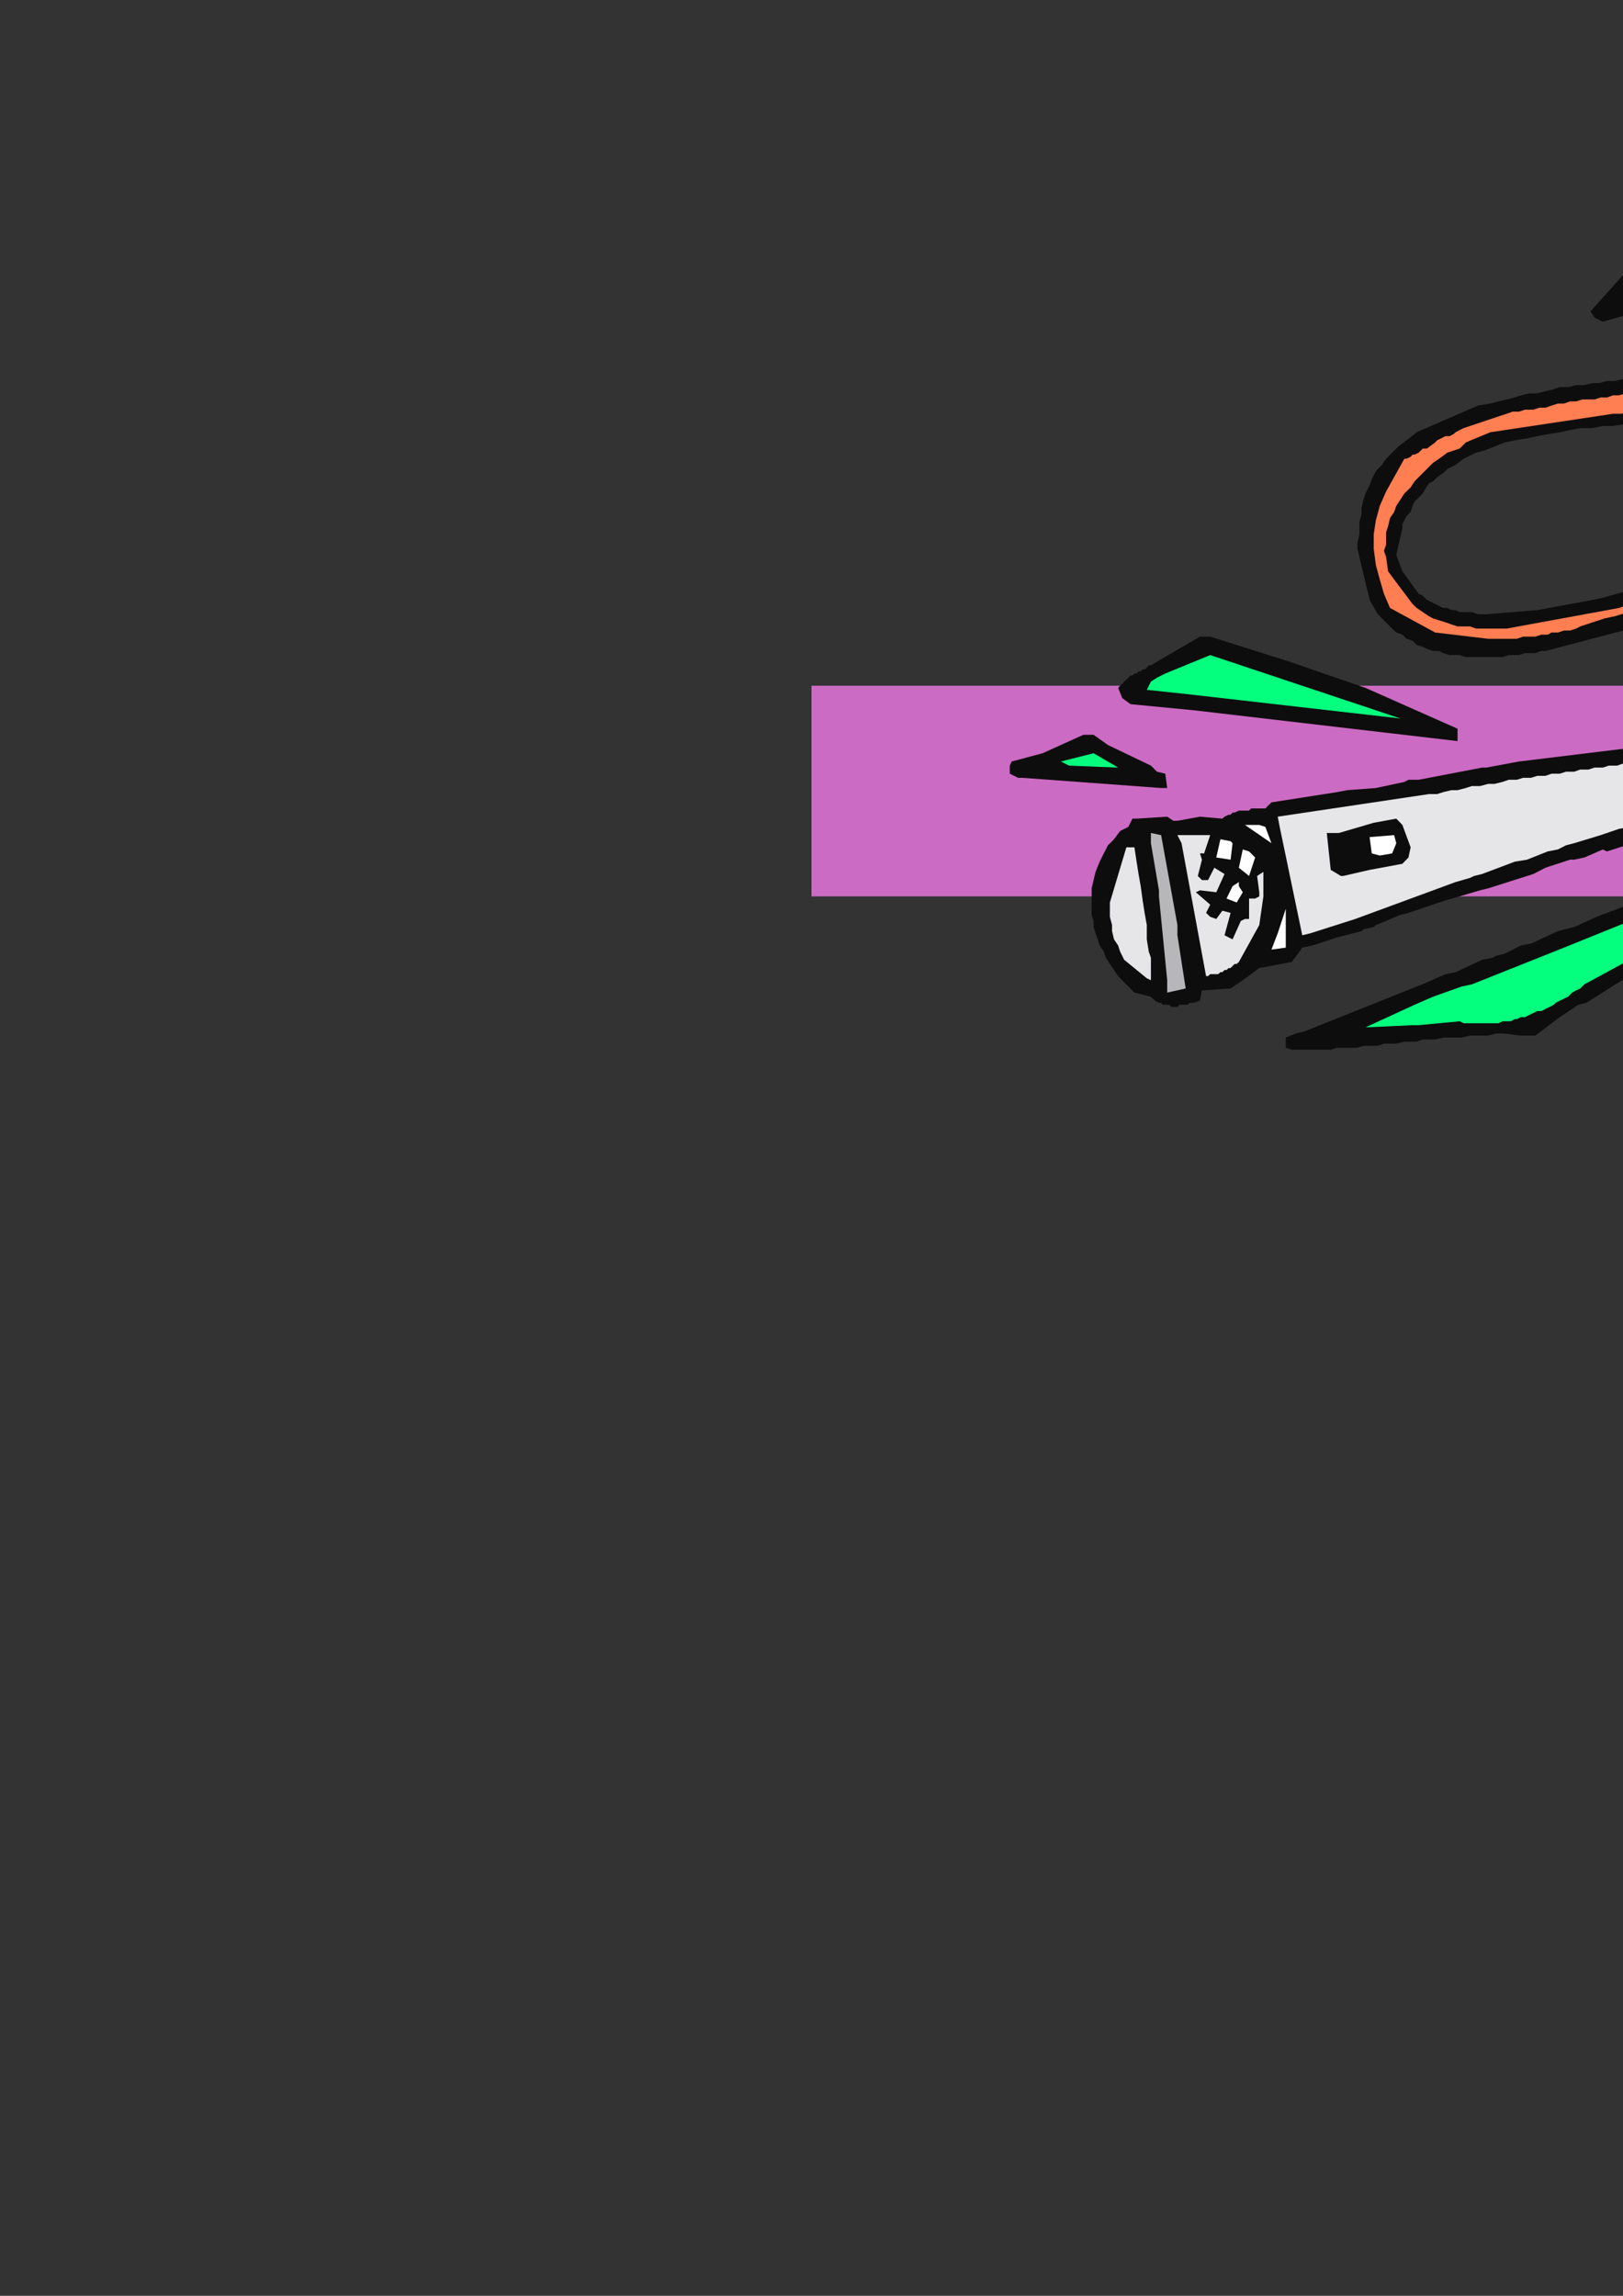 <?xml version="1.0" encoding="utf-8"?>
<!-- Created by UniConvertor 2.0rc4 (https://sk1project.net/) -->
<svg xmlns="http://www.w3.org/2000/svg" height="841.89pt" viewBox="0 0 595.276 841.89" width="595.276pt" version="1.1" xmlns:xlink="http://www.w3.org/1999/xlink" id="8c00eca1-f60d-11ea-8929-dcc15c148e23">

<rect x="0" y="0" width="595.276" height="841.89" fill="#333333" stroke="none"/>

<g>
	<g>
		<path style="fill:#cc6bc3;" d="M 613.358,328.713 L 297.638,328.713 297.638,251.457 613.358,251.457 613.358,-104.799 754.334,-104.799 754.334,351.249 613.358,351.249 613.358,328.713 Z" />
		<path style="fill:#0e0d0d;" d="M 715.382,-152.751 L 719.126,-150.519 719.846,-146.775 717.614,-137.775 717.614,-135.543 719.126,-134.031 717.614,-121.287 716.822,-110.775 719.126,-110.775 718.334,-98.031 717.614,-92.775 713.078,-57.495 711.638,-56.775 707.822,-32.007 705.59,-28.263 704.078,-27.543 701.126,-19.263 695.87,-9.543 693.638,-8.031 692.126,-5.799 689.822,-4.287 687.59,-2.055 686.078,0.249 683.846,1.761 681.614,3.993 680.102,5.505 677.87,7.737 676.358,9.969 674.846,11.481 673.334,13.713 671.822,15.945 670.382,18.249 669.59,19.761 669.59,21.993 671.102,33.225 673.334,34.737 700.334,37.761 701.126,38.481 709.334,39.201 728.126,49.713 734.102,56.481 739.358,71.457 740.078,75.201 740.87,79.737 741.59,83.481 741.59,87.225 740.87,90.969 740.078,95.505 739.358,99.249 737.846,103.713 725.822,123.225 723.59,123.945 712.358,133.737 694.358,141.945 689.822,142.737 675.638,146.481 671.822,147.993 668.078,148.713 663.614,149.505 659.87,150.225 656.126,150.945 651.59,150.945 647.846,151.737 644.102,152.457 639.638,152.457 635.822,153.249 632.078,153.249 627.614,153.249 623.87,153.969 620.126,153.969 615.59,154.761 611.846,154.761 608.102,154.761 603.638,154.761 599.822,155.481 596.078,155.481 591.614,156.201 587.87,156.201 584.126,156.993 579.59,156.993 575.846,157.713 572.102,158.505 567.638,159.225 563.822,159.945 560.078,160.737 555.614,161.457 551.87,162.249 548.126,163.761 544.382,165.201 541.358,165.993 536.822,168.225 533.87,170.457 532.358,171.249 530.846,171.969 529.334,173.481 527.102,174.993 525.59,176.505 524.078,177.225 522.638,179.457 521.846,180.969 520.334,182.481 518.822,183.993 518.102,185.505 517.382,187.737 515.87,189.249 515.078,190.761 514.358,192.201 514.358,193.713 512.126,203.505 514.358,209.481 520.334,217.761 521.846,218.481 523.358,219.993 524.87,220.713 526.382,221.505 527.822,222.225 529.334,222.945 530.846,222.945 532.358,223.737 533.87,223.737 535.382,224.457 536.822,224.457 538.334,224.457 539.846,224.457 542.078,225.249 543.59,225.249 545.102,225.249 563.822,223.737 584.126,219.993 587.87,219.201 603.638,214.737 613.358,211.713 618.614,210.201 636.614,204.225 639.638,204.225 657.638,198.969 671.822,195.945 687.59,192.993 692.126,192.993 707.822,195.945 708.614,195.945 710.126,195.945 710.846,195.945 711.638,196.737 712.358,196.737 713.87,197.457 714.59,198.249 715.382,198.249 716.102,198.969 716.822,199.761 718.334,200.481 719.126,201.993 719.846,202.713 720.638,203.505 722.078,204.225 722.87,205.737 725.102,209.481 725.822,213.945 726.614,218.481 726.614,222.225 725.822,226.761 724.382,230.505 722.87,234.969 721.358,238.713 719.846,240.225 719.126,241.737 718.334,242.457 716.822,243.969 716.102,244.761 714.59,246.201 713.87,246.993 713.078,247.713 711.638,249.225 710.846,249.945 709.334,250.737 707.822,252.249 707.102,252.969 705.59,253.761 704.078,255.201 703.358,255.993 701.846,257.505 700.334,258.225 699.614,258.945 698.102,259.737 696.59,260.457 695.87,261.249 694.358,261.969 692.846,262.761 692.126,263.481 690.614,264.201 689.822,264.201 688.382,264.993 686.87,265.713 686.078,266.505 684.638,267.225 683.846,267.225 680.102,268.737 659.87,279.249 656.846,281.481 626.102,295.737 623.87,297.969 621.638,300.993 620.126,300.993 618.614,303.945 613.358,305.457 608.102,306.249 589.382,312.225 587.87,311.505 581.102,314.457 577.358,315.249 575.846,315.249 566.846,318.201 562.382,320.505 545.822,325.761 542.87,326.481 530.126,330.225 527.822,330.945 516.59,334.761 513.638,335.481 508.382,337.713 504.638,339.225 503.846,339.945 500.102,340.737 499.382,341.457 490.382,343.761 481.382,346.713 477.638,347.505 473.822,352.761 461.87,354.993 455.822,359.457 453.59,360.969 451.358,362.481 440.846,363.201 440.126,366.945 437.822,367.737 436.382,367.737 435.59,368.457 434.87,368.457 433.358,368.457 432.638,368.457 431.846,369.249 430.334,369.249 429.614,369.249 428.822,368.457 428.102,368.457 426.59,368.457 425.87,367.737 425.078,367.737 423.638,366.945 422.846,366.225 422.126,365.505 416.078,363.993 413.846,361.761 412.334,360.249 410.102,357.945 408.59,355.713 407.078,353.481 405.638,351.249 404.846,348.945 403.334,346.713 402.614,344.481 401.822,342.249 401.102,339.945 401.102,337.713 400.382,335.481 400.382,333.249 400.382,330.945 400.382,328.713 400.382,325.761 401.102,322.737 401.822,319.713 403.334,315.969 404.846,312.945 406.358,309.993 408.59,307.761 410.822,304.737 413.846,303.225 415.358,300.201 416.87,300.201 428.102,299.481 430.334,300.993 431.846,300.993 440.126,299.481 448.334,300.201 449.126,299.481 450.638,298.761 451.358,298.761 452.078,297.969 452.87,297.969 454.382,297.249 455.102,297.249 455.822,297.249 456.614,297.249 458.126,297.249 458.846,296.457 459.638,296.457 461.078,296.457 461.87,296.457 462.59,296.457 464.102,296.457 466.334,294.225 490.382,290.481 494.126,289.761 504.638,288.969 515.078,286.737 516.59,285.945 520.334,285.945 524.078,285.225 543.59,281.481 545.102,281.481 557.126,279.249 612.638,272.481 613.358,274.713 618.614,275.505 629.126,272.481 659.87,264.201 664.334,263.481 669.59,261.969 671.822,259.737 674.846,258.225 677.87,255.993 680.822,253.761 683.846,251.457 687.59,249.225 690.614,246.201 693.638,243.969 696.59,240.945 698.822,237.993 701.846,234.969 704.078,231.945 706.382,228.993 707.822,225.969 709.334,222.945 710.126,219.993 708.614,213.225 707.822,211.713 706.382,210.993 705.59,210.201 704.87,209.481 703.358,208.761 702.638,207.969 701.126,207.249 700.334,207.249 698.822,207.249 697.382,206.457 696.59,206.457 695.078,206.457 694.358,206.457 692.846,206.457 691.334,206.457 690.614,206.457 680.102,207.249 671.102,209.481 660.59,211.713 659.078,213.225 656.126,213.945 644.822,217.761 602.126,228.993 595.358,231.225 566.846,238.713 565.334,238.713 563.102,239.505 560.87,239.505 559.358,239.505 557.126,240.225 555.614,240.225 553.382,240.225 551.078,240.945 549.638,240.945 547.334,240.945 545.102,240.945 543.59,240.945 541.358,240.945 539.126,240.945 537.614,240.945 535.382,240.225 533.078,240.225 531.638,240.225 529.334,239.505 527.822,238.713 525.59,238.713 523.358,237.993 521.846,237.201 519.614,236.481 518.102,234.969 515.87,234.249 514.358,232.737 512.126,231.945 510.614,230.505 509.102,228.993 506.87,226.761 505.358,225.249 502.334,219.993 497.87,201.201 497.87,198.969 498.59,195.945 498.59,193.713 498.59,191.481 499.382,188.457 499.382,186.225 500.102,183.201 500.822,180.969 502.334,177.945 503.126,175.713 504.638,172.761 506.87,170.457 508.382,168.225 510.614,165.993 512.846,163.761 515.87,161.457 519.614,158.505 542.078,148.713 546.614,147.993 549.638,147.201 552.59,146.481 555.614,145.761 557.846,144.969 560.87,144.249 563.822,144.249 566.846,143.457 569.87,142.737 572.102,141.945 575.126,141.945 578.078,141.225 581.102,141.225 584.126,140.505 586.358,140.505 589.382,139.713 592.334,139.713 595.358,138.993 598.382,138.993 601.334,138.201 603.638,138.201 606.59,138.201 609.614,137.481 612.638,137.481 615.59,137.481 617.822,136.761 620.846,136.761 623.87,136.761 626.822,135.969 629.846,135.969 632.87,135.969 635.102,135.969 638.126,135.249 640.358,135.249 641.87,135.249 644.102,135.249 646.334,134.457 647.846,134.457 650.078,134.457 651.59,134.457 653.822,133.737 655.334,133.737 657.638,132.945 659.078,132.945 661.382,132.225 662.822,132.225 664.334,131.505 666.638,131.505 668.078,130.713 670.382,129.993 671.822,129.993 674.126,129.201 675.638,128.481 677.87,127.761 679.382,126.969 681.614,126.249 683.126,126.249 684.638,125.457 686.87,123.945 688.382,123.225 690.614,122.505 692.126,121.713 694.358,120.993 695.87,119.481 697.382,118.761 704.078,113.505 707.102,111.993 709.334,110.481 710.846,108.249 713.078,106.737 714.59,104.505 716.102,102.201 716.822,99.969 718.334,96.945 719.126,94.713 719.846,91.761 720.638,89.457 720.638,87.225 721.358,84.201 722.078,81.969 722.078,79.737 722.078,77.505 717.614,64.761 715.382,61.737 713.078,60.945 711.638,59.505 709.334,58.713 707.822,57.993 705.59,57.201 704.078,56.481 701.846,55.761 699.614,54.969 698.102,54.249 695.87,54.249 693.638,53.457 692.126,52.737 689.822,52.737 687.59,51.945 686.078,51.945 683.846,51.225 681.614,50.505 680.102,50.505 677.87,49.713 675.638,48.993 674.126,48.201 671.822,47.481 670.382,46.761 668.078,45.969 666.638,44.457 664.334,43.737 662.102,42.225 660.59,40.713 659.078,39.201 656.846,36.969 655.334,35.457 653.102,33.225 651.59,30.201 650.87,27.969 649.358,24.225 650.078,21.201 650.078,18.249 650.87,15.225 651.59,12.993 653.102,9.969 653.822,6.945 655.334,4.713 657.638,1.761 659.078,-1.263 661.382,-3.495 662.822,-6.519 665.126,-8.751 667.358,-11.055 669.59,-13.287 672.614,-15.519 674.846,-17.751 677.87,-20.055 680.102,-22.287 682.334,-25.239 684.638,-27.543 686.87,-29.775 688.382,-32.799 689.822,-35.031 690.614,-38.055 692.126,-40.287 692.846,-43.239 693.638,-45.543 694.358,-48.495 694.358,-50.799 695.078,-53.751 695.078,-56.055 695.87,-59.007 693.638,-61.239 695.078,-74.775 695.87,-74.775 698.822,-110.775 699.614,-113.007 703.358,-131.007 706.382,-138.495 705.59,-142.239 709.334,-152.751 710.846,-152.751 713.87,-153.543 715.382,-152.751 Z" />
		<path style="fill:#b7b7b9;" d="M 713.87,-147.495 L 713.87,-140.799 711.638,-142.239 712.358,-148.287 713.87,-147.495 Z" />
		<path style="fill:#b7b7b9;" d="M 712.358,-134.031 L 713.078,-133.239 711.638,-113.007 707.102,-113.007 712.358,-134.031 Z" />
		<path style="fill:#b7b7b9;" d="M 710.126,-107.031 L 713.078,-107.031 713.078,-98.751 707.822,-99.543 704.078,-101.055 704.87,-104.799 706.382,-107.751 710.126,-107.031 Z" />
		<path style="fill:#b7b7b9;" d="M 707.102,-96.519 L 710.846,-96.519 712.358,-92.775 705.59,-93.495 703.358,-96.519 707.102,-96.519 Z" />
		<path style="fill:#b7b7b9;" d="M 707.102,-90.543 L 712.358,-89.031 711.638,-86.799 704.078,-87.519 703.358,-91.263 707.102,-90.543 Z" />
		<path style="fill:#b7b7b9;" d="M 705.59,-84.495 L 710.126,-83.775 709.334,-66.495 699.614,-68.799 701.846,-85.287 705.59,-84.495 Z" />
		<path style="fill:#b7b7b9;" d="M 702.638,-63.543 L 706.382,-62.751 706.382,-59.007 706.382,-55.263 706.382,-52.239 706.382,-48.495 705.59,-45.543 704.87,-41.799 704.078,-38.055 702.638,-35.031 697.382,-33.519 702.638,-63.543 Z" />
		<path style="fill:#ff7e52;" d="M 698.102,-29.055 L 699.614,-29.055 692.126,-14.799 681.614,-4.287 679.382,-2.055 677.87,0.249 675.638,1.761 674.126,3.201 672.614,5.505 671.102,6.945 669.59,8.457 668.078,9.969 667.358,12.201 666.638,13.713 665.846,15.225 665.126,17.457 664.334,18.969 663.614,20.481 663.614,22.713 662.822,24.225 662.822,25.737 663.614,28.761 665.846,33.945 669.59,39.993 668.87,39.201 668.078,39.201 667.358,38.481 665.846,38.481 665.126,37.761 664.334,36.969 663.614,36.249 662.822,35.457 662.102,34.737 661.382,33.945 660.59,33.225 659.87,32.505 659.078,30.993 659.078,30.201 658.358,29.481 657.638,28.761 656.846,25.737 656.846,23.505 656.126,20.481 656.846,18.249 657.638,15.945 658.358,12.993 659.078,10.761 660.59,8.457 662.102,5.505 663.614,3.201 665.126,0.249 667.358,-2.055 668.87,-4.287 671.102,-6.519 673.334,-8.751 675.638,-11.055 677.87,-13.287 680.102,-14.799 682.334,-17.031 684.638,-19.263 686.87,-21.495 689.102,-23.799 691.334,-26.751 693.638,-29.055 698.102,-29.055 Z" />
		<path style="fill:#ff7e52;" d="M 695.87,40.713 L 698.102,40.713 700.334,41.505 701.846,41.505 704.078,42.225 706.382,42.945 707.822,43.737 710.126,44.457 712.358,45.249 714.59,45.969 716.822,46.761 718.334,48.201 720.638,49.713 722.87,51.225 724.382,52.737 726.614,54.969 728.126,57.201 730.358,60.225 731.87,63.969 733.382,66.993 734.102,70.737 734.822,74.481 735.614,77.505 735.614,81.249 735.614,84.201 735.614,87.225 734.822,90.969 734.102,93.993 733.382,97.737 732.59,100.761 731.078,104.505 729.638,107.457 727.334,111.201 720.638,120.993 718.334,122.505 716.102,123.945 713.87,126.249 711.638,127.761 709.334,129.201 707.102,129.993 704.87,131.505 702.638,132.225 700.334,133.737 698.102,134.457 695.87,135.969 693.638,136.761 691.334,137.481 689.102,138.201 687.59,138.201 685.358,138.993 682.334,139.713 679.382,140.505 676.358,141.225 673.334,141.945 670.382,142.737 667.358,143.457 664.334,144.249 661.382,144.969 658.358,144.969 656.126,145.761 653.102,145.761 650.078,146.481 647.126,146.481 644.102,147.201 641.078,147.201 638.126,147.993 635.102,147.993 632.078,148.713 629.846,148.713 626.822,148.713 623.87,149.505 620.846,149.505 617.822,149.505 614.87,150.225 612.638,150.225 609.614,150.225 606.59,150.225 603.638,150.945 600.614,150.945 597.59,150.945 594.638,151.737 591.614,151.737 546.614,158.505 537.614,162.249 535.382,164.481 530.846,165.993 527.822,168.225 525.59,169.737 523.358,171.969 521.126,174.201 518.822,176.505 517.382,178.737 515.078,180.969 513.638,183.201 512.126,185.505 511.334,187.737 509.822,189.969 509.102,192.993 508.382,195.225 508.382,197.457 508.382,199.761 507.59,201.993 508.382,204.225 509.102,209.481 511.334,212.505 518.102,221.505 519.614,222.945 521.846,224.457 524.078,225.969 525.59,226.761 527.822,227.481 530.126,228.201 532.358,228.993 534.59,229.713 536.822,229.713 539.126,229.713 541.358,230.505 543.59,230.505 545.822,230.505 548.126,230.505 550.358,230.505 552.59,230.505 593.846,222.945 601.334,219.993 610.334,217.761 620.126,215.457 638.126,209.481 670.382,200.481 671.822,200.481 673.334,199.761 674.846,199.761 676.358,199.761 677.87,198.969 679.382,198.969 680.822,198.969 682.334,198.249 683.126,198.249 684.638,198.249 686.078,197.457 687.59,197.457 689.102,197.457 690.614,197.457 692.126,197.457 693.638,197.457 695.078,197.457 696.59,197.457 698.102,197.457 699.614,198.249 701.126,198.249 702.638,198.249 704.078,198.969 704.87,198.969 706.382,199.761 707.822,200.481 709.334,201.201 710.846,201.201 712.358,201.993 713.87,202.713 715.382,204.225 716.822,204.945 716.822,206.457 720.638,210.201 721.358,218.481 721.358,219.993 720.638,222.225 720.638,223.737 720.638,225.249 719.846,226.761 719.126,228.201 719.126,230.505 718.334,231.945 717.614,233.457 716.102,234.969 715.382,237.201 714.59,238.713 713.078,240.225 711.638,241.737 710.126,243.249 708.614,245.481 698.102,253.761 696.59,254.481 695.078,255.201 693.638,255.993 692.126,257.505 690.614,258.225 689.102,258.945 687.59,259.737 686.87,260.457 685.358,261.249 683.846,261.969 682.334,262.761 680.822,263.481 679.382,263.481 677.87,264.201 676.358,264.993 674.846,265.713 691.334,252.249 693.638,249.945 700.334,243.969 702.638,241.737 704.078,240.225 705.59,238.713 707.102,237.201 708.614,235.761 709.334,234.249 710.846,232.737 711.638,231.225 712.358,229.713 713.078,227.481 713.87,225.969 714.59,224.457 714.59,222.945 715.382,221.505 715.382,219.993 715.382,218.481 715.382,216.969 714.59,213.945 713.078,210.993 707.102,204.945 695.87,200.481 690.614,200.481 669.59,204.225 640.358,213.225 620.126,218.481 618.614,219.993 608.822,222.225 604.358,222.225 592.334,225.969 588.59,226.761 579.59,229.713 578.078,230.505 575.846,231.225 573.614,231.225 571.382,231.945 569.078,231.945 567.638,232.737 565.334,232.737 563.102,233.457 560.87,233.457 558.638,233.457 556.334,234.249 554.822,234.249 552.59,234.249 550.358,234.249 548.126,234.249 545.822,234.249 526.382,231.945 509.822,222.945 507.59,217.761 506.078,212.505 504.638,207.249 503.846,201.201 503.846,195.945 504.638,190.761 506.078,185.505 508.382,180.249 515.078,168.225 515.87,168.225 517.382,167.505 518.102,166.713 518.822,166.713 520.334,165.993 521.126,165.201 521.846,164.481 523.358,164.481 526.382,162.249 527.102,161.457 528.614,160.737 530.126,159.945 531.638,159.945 533.078,159.225 533.87,158.505 535.382,157.713 536.822,156.993 550.358,152.457 552.59,151.737 554.822,150.945 557.126,150.945 559.358,150.225 562.382,150.225 564.614,149.505 566.846,149.505 569.078,148.713 571.382,147.993 573.614,147.993 575.846,147.201 578.078,147.201 580.382,146.481 582.614,146.481 584.846,146.481 587.078,145.761 589.382,145.761 591.614,144.969 593.846,144.969 596.078,144.249 599.102,144.249 601.334,144.249 603.638,143.457 605.87,143.457 608.102,143.457 610.334,142.737 612.638,142.737 614.87,142.737 617.102,142.737 619.334,141.945 621.638,141.945 623.87,141.945 627.614,141.225 665.846,138.993 668.078,137.481 671.102,135.969 674.846,135.249 680.102,132.945 683.846,132.225 700.334,124.737 703.358,121.713 709.334,117.969 711.638,117.249 713.87,114.225 719.846,107.457 722.87,101.481 725.102,96.225 725.102,93.993 727.334,87.225 727.334,85.713 728.126,77.505 728.126,75.201 727.334,72.969 726.614,70.737 725.822,68.505 724.382,66.201 723.59,64.761 722.078,61.737 720.638,60.225 719.126,58.713 717.614,57.993 716.822,56.481 715.382,55.761 713.87,54.969 712.358,54.249 710.846,53.457 709.334,52.737 707.822,51.945 707.102,51.225 705.59,51.225 704.078,50.505 702.638,49.713 701.126,49.713 699.614,48.993 698.102,48.201 696.59,48.201 695.078,47.481 693.638,47.481 692.126,46.761 690.614,46.761 689.102,46.761 688.382,45.969 686.87,45.969 685.358,45.249 683.846,44.457 682.334,44.457 680.822,43.737 679.382,43.737 677.87,42.945 677.078,42.225 675.638,41.505 682.334,40.713 695.87,40.713 Z" />
		<path style="fill:#0e0d0d;" d="M 623.87,77.505 L 626.102,79.737 632.87,81.249 638.846,83.481 643.382,85.713 671.102,95.505 674.846,97.737 675.638,104.505 673.334,105.225 670.382,104.505 635.102,109.761 631.358,109.761 607.382,113.505 598.382,114.945 587.87,117.969 584.846,116.457 583.334,114.225 596.078,99.969 615.59,81.249 616.382,77.505 623.87,77.505 Z" />
		<path style="fill:#03ff7d;" d="M 622.358,85.713 L 663.614,99.249 596.87,109.761 597.59,108.969 598.382,107.457 599.102,106.737 599.822,105.945 601.334,105.225 602.126,103.713 602.846,102.993 603.638,102.201 604.358,101.481 605.87,99.969 606.59,99.249 607.382,98.457 608.102,97.737 608.822,96.225 610.334,95.505 611.126,94.713 614.078,90.969 616.382,87.945 620.846,84.993 622.358,85.713 Z" />
		<path style="fill:#0e0d0d;" d="M 716.822,147.201 L 752.102,171.969 766.358,180.249 792.638,196.737 789.614,213.945 788.102,226.761 785.87,228.993 785.078,229.713 782.126,226.761 776.87,222.225 762.614,206.457 717.614,155.481 716.822,152.457 713.87,150.225 716.822,147.201 Z" />
		<path style="fill:#03ff7d;" d="M 745.334,174.201 L 753.614,180.249 763.334,185.505 787.382,199.761 784.358,219.201 781.334,218.481 779.102,216.249 759.59,192.993 752.822,186.945 749.87,183.201 749.078,181.761 746.846,180.249 746.846,178.737 743.822,174.201 745.334,174.201 Z" />
		<path style="fill:#0e0d0d;" d="M 739.358,204.225 L 739.358,206.457 743.102,217.761 743.822,219.201 744.614,221.505 745.334,222.945 746.126,224.457 746.126,226.761 746.846,228.201 746.846,230.505 746.846,231.945 746.846,234.249 749.078,241.737 755.846,273.201 757.358,279.249 759.59,291.993 761.102,293.505 761.102,295.737 764.126,315.249 767.078,330.225 768.59,334.761 769.382,335.481 769.382,339.225 770.102,342.969 771.614,346.713 773.126,351.249 773.846,352.761 774.638,356.505 776.078,361.761 778.382,372.201 779.102,374.505 770.102,384.945 761.822,396.249 755.846,399.993 755.126,403.737 751.382,402.945 750.59,401.505 749.87,384.945 749.87,381.993 749.078,375.945 744.614,314.457 737.126,249.225 737.846,246.201 734.822,228.201 734.102,211.713 734.822,207.969 735.614,204.945 735.614,204.225 736.334,204.225 736.334,204.225 737.126,203.505 737.126,203.505 737.126,203.505 737.846,203.505 738.638,203.505 739.358,204.225 Z" />
		<path style="fill:#0e0d0d;" d="M 443.87,233.457 L 472.382,242.457 500.822,252.249 534.59,267.225 534.59,271.761 437.822,260.457 414.638,258.225 411.614,255.993 410.102,252.249 410.822,251.457 411.614,250.737 412.334,249.945 413.126,249.225 413.846,248.505 414.638,247.713 415.358,247.713 416.078,246.993 416.87,246.993 417.59,246.201 418.382,246.201 419.102,245.481 419.822,245.481 420.614,244.761 421.334,243.969 422.126,243.969 425.87,241.737 440.126,233.457 443.87,233.457 Z" />
		<path style="fill:#03ff7d;" d="M 742.382,239.505 L 744.614,245.481 746.126,251.457 758.078,310.713 761.822,327.993 765.638,343.761 766.358,347.505 773.846,372.201 764.846,385.737 757.358,393.225 755.846,387.249 753.614,361.761 753.614,358.737 752.102,342.969 744.614,270.969 742.382,239.505 Z" />
		<path style="fill:#03ff7d;" d="M 443.87,240.225 L 459.638,245.481 513.638,263.481 434.87,254.481 420.614,252.969 422.126,249.945 424.358,248.505 427.382,246.993 443.87,240.225 Z" />
		<path style="fill:#b7b7b9;" d="M 668.078,267.945 L 665.846,269.457 662.822,271.761 660.59,273.201 658.358,274.713 655.334,276.225 653.102,277.737 650.078,278.457 647.126,279.969 644.822,281.481 641.87,282.993 638.846,284.505 636.614,285.225 633.59,286.737 631.358,288.249 628.334,289.761 625.382,291.201 621.638,283.713 620.846,282.993 621.638,279.969 623.87,279.249 637.334,275.505 649.358,272.481 668.078,267.945 Z" />
		<path style="fill:#0e0d0d;" d="M 401.102,269.457 L 406.358,273.201 422.126,280.761 424.358,282.993 427.382,283.713 428.102,288.969 425.87,288.969 374.822,285.225 373.382,285.225 370.358,283.713 370.358,280.761 371.078,279.249 382.382,276.225 397.358,269.457 401.102,269.457 Z" />
		<path style="fill:#03ff7d;" d="M 401.102,276.225 L 410.102,281.481 392.102,280.761 389.078,279.249 401.102,276.225 Z" />
		<path style="fill:#e6e6e8;" d="M 609.614,279.249 L 612.638,294.945 613.358,297.249 611.126,300.201 597.59,303.225 593.846,303.945 587.078,306.249 577.358,309.201 574.334,309.993 571.382,311.505 567.638,312.225 560.078,315.249 555.614,315.969 543.59,320.505 540.638,321.225 539.126,321.945 533.87,323.457 497.078,336.993 480.59,342.249 477.638,342.969 469.358,303.225 468.638,299.481 524.078,291.201 527.102,291.201 529.334,290.481 532.358,289.761 534.59,289.761 537.614,288.969 539.846,288.249 542.87,288.249 545.822,287.457 548.126,287.457 551.078,286.737 553.382,285.945 556.334,285.945 558.638,285.225 561.59,285.225 563.822,284.505 566.846,284.505 569.078,283.713 572.102,283.713 574.334,282.993 577.358,282.993 579.59,282.201 582.614,282.201 584.846,281.481 587.87,281.481 590.102,280.761 593.126,280.761 595.358,279.969 598.382,279.969 600.614,279.249 603.638,279.249 605.87,278.457 608.822,278.457 609.614,279.249 Z" />
		<path style="fill:#ffffff;" d="M 617.822,286.737 L 620.126,289.761 620.846,293.505 618.614,295.737 617.822,286.737 Z" />
		<path style="fill:#0e0d0d;" d="M 705.59,291.201 L 706.382,291.993 707.822,293.505 707.102,297.249 698.102,313.737 683.846,339.945 675.638,356.505 673.334,357.225 671.822,360.969 667.358,371.481 653.102,400.713 643.382,420.225 641.87,420.945 640.358,420.945 635.822,417.993 629.126,398.481 628.334,393.225 631.358,390.993 639.638,381.201 647.846,369.249 657.638,354.993 674.846,330.945 703.358,290.481 705.59,291.201 Z" />
		<path style="fill:#0e0d0d;" d="M 512.126,300.201 L 514.358,302.505 517.382,310.713 516.59,314.457 514.358,316.761 502.334,318.993 492.614,321.225 491.822,321.225 488.078,318.993 486.638,305.457 491.102,305.457 503.846,301.713 512.126,300.201 Z" />
		<path style="fill:#ffffff;" d="M 461.87,302.505 L 464.102,303.225 466.334,309.201 456.614,302.505 461.87,302.505 Z" />
		<path style="fill:#ffffff;" d="M 511.334,306.249 L 512.126,309.201 510.614,312.945 506.078,313.737 503.126,312.945 502.334,306.969 511.334,306.249 Z" />
		<path style="fill:#e6e6e8;" d="M 442.358,306.249 L 443.87,306.249 441.638,312.945 440.126,312.945 440.846,315.249 439.334,321.225 440.846,322.737 443.078,322.737 445.382,318.201 449.126,320.505 446.102,327.201 440.126,326.481 438.614,327.201 443.87,331.737 442.358,334.761 443.87,336.201 446.102,336.993 448.334,333.969 451.358,334.761 449.126,342.969 452.078,344.481 455.102,337.713 456.614,336.993 458.126,336.993 458.126,335.481 458.126,329.505 460.358,329.505 461.87,328.713 461.87,327.201 461.078,321.225 463.382,319.713 463.382,328.713 461.87,339.225 454.382,352.761 453.59,353.481 452.87,353.481 452.078,354.201 451.358,354.993 450.638,354.993 449.846,355.713 449.126,355.713 448.334,356.505 447.614,356.505 446.822,357.225 446.102,357.225 445.382,357.225 443.87,357.225 443.078,357.945 442.358,357.945 442.358,357.945 433.358,309.201 431.846,306.249 442.358,306.249 Z" />
		<path style="fill:#b7b7b9;" d="M 425.87,306.249 L 431.846,339.225 431.846,342.969 434.87,362.481 428.102,363.993 428.102,359.457 425.078,328.713 425.078,326.481 422.126,309.201 422.126,305.457 425.87,306.249 Z" />
		<path style="fill:#0e0d0d;" d="M 671.102,307.761 L 673.334,309.201 673.334,310.713 672.614,312.225 671.822,312.945 671.102,314.457 669.59,315.249 668.87,316.761 667.358,317.481 665.846,318.201 664.334,319.713 659.87,322.737 656.846,324.969 655.334,324.969 651.59,327.993 641.87,333.249 634.382,336.993 629.846,341.457 620.126,345.993 617.102,348.945 615.59,348.945 613.358,350.457 606.59,353.481 603.638,356.505 600.614,357.945 596.078,358.737 581.822,367.737 578.87,368.457 572.102,372.993 563.102,379.761 557.846,379.761 551.078,378.969 548.846,378.969 545.822,379.761 543.59,379.761 541.358,379.761 539.126,379.761 536.102,380.481 533.87,380.481 531.638,380.481 529.334,380.481 526.382,381.201 524.078,381.201 521.846,381.201 519.614,381.993 517.382,381.993 515.078,381.993 512.126,382.713 509.822,382.713 507.59,382.713 505.358,383.505 503.126,383.505 500.102,383.505 497.87,384.225 495.638,384.225 493.334,384.225 490.382,384.225 488.078,384.945 485.846,384.945 483.614,384.945 481.382,384.945 478.358,384.945 476.126,384.945 473.822,384.945 471.59,384.225 471.59,380.481 475.334,378.969 478.358,378.249 523.358,360.249 530.126,357.225 533.87,356.505 543.59,351.969 547.334,351.249 548.846,350.457 551.87,349.737 557.846,346.713 561.59,345.993 571.382,341.457 577.358,339.945 585.638,336.201 614.87,324.969 617.822,324.249 619.334,323.457 632.078,318.993 633.59,318.993 646.334,315.249 666.638,307.761 671.102,307.761 Z" />
		<path style="fill:#ffffff;" d="M 451.358,308.481 L 452.078,309.201 451.358,315.249 446.102,314.457 447.614,307.761 451.358,308.481 Z" />
		<path style="fill:#e6e6e8;" d="M 416.078,310.713 L 416.87,315.969 417.59,320.505 418.382,324.969 419.102,330.225 419.822,334.761 420.614,339.225 420.614,344.481 421.334,348.945 422.126,351.249 422.126,356.505 422.126,359.457 420.614,358.737 412.334,351.969 410.822,348.945 410.102,346.713 408.59,344.481 407.87,341.457 407.87,339.225 407.078,336.201 407.078,333.969 407.078,330.945 413.126,310.713 416.078,310.713 Z" />
		<path style="fill:#ffffff;" d="M 458.126,312.225 L 460.358,314.457 458.126,321.225 454.382,318.201 455.822,311.505 458.126,312.225 Z" />
		<path style="fill:#0e0d0d;" d="M 726.614,315.969 L 729.638,360.969 731.87,372.993 731.87,387.969 731.078,391.713 729.638,392.505 725.822,389.481 724.382,389.481 717.614,384.225 706.382,370.761 705.59,369.969 719.846,320.505 722.078,316.761 726.614,315.969 Z" />
		<path style="fill:#03ff7d;" d="M 648.638,322.737 L 646.334,324.249 643.382,325.761 640.358,327.201 629.126,333.249 626.102,335.481 618.614,339.225 615.59,342.249 581.102,360.969 579.59,362.481 578.078,363.201 576.638,363.993 575.126,365.505 573.614,366.225 572.102,366.945 570.59,367.737 569.87,368.457 568.358,369.249 566.846,369.969 565.334,370.761 563.822,370.761 562.382,371.481 560.87,372.201 559.358,372.993 557.846,372.993 556.334,373.713 555.614,373.713 554.102,374.505 552.59,374.505 551.078,374.505 549.638,375.225 548.126,375.225 546.614,375.225 545.102,375.225 543.59,375.225 542.078,375.225 541.358,375.225 539.846,375.225 538.334,375.225 536.822,375.225 535.382,374.505 520.334,375.945 518.102,375.945 500.822,376.737 518.822,368.457 525.59,365.505 536.102,361.761 539.846,360.969 573.614,347.505 612.638,331.737 615.59,330.945 620.126,328.713 625.382,327.201 628.334,327.201 633.59,324.969 643.382,321.945 648.638,322.737 Z" />
		<path style="fill:#ffffff;" d="M 454.382,323.457 L 454.382,324.969 455.822,327.201 453.59,330.945 449.846,329.505 452.078,324.969 454.382,323.457 Z" />
		<path style="fill:#03ff7d;" d="M 723.59,333.249 L 725.822,372.993 726.614,382.713 722.87,381.201 721.358,378.969 716.102,373.713 715.382,372.201 713.87,368.457 712.358,367.737 714.59,360.249 718.334,345.201 723.59,333.249 Z" />
		<path style="fill:#ffffff;" d="M 471.59,333.249 L 471.59,347.505 466.334,348.225 468.638,342.249 471.59,333.249 Z" />
		<path style="fill:#03ff7d;" d="M 676.358,341.457 L 675.638,343.761 675.638,345.201 673.334,348.225 671.822,351.969 669.59,354.993 668.078,357.945 666.638,360.969 665.126,363.993 662.822,366.945 661.382,369.969 659.87,372.993 658.358,375.945 656.846,378.969 655.334,381.993 653.822,384.945 652.382,388.761 650.87,391.713 649.358,394.737 649.358,397.761 643.382,405.969 641.87,410.505 639.638,411.225 638.126,406.761 637.334,404.457 635.822,401.505 635.102,398.481 634.382,396.969 637.334,392.505 642.59,386.457 676.358,341.457 Z" />
	</g>
</g>
<g>
</g>
<g>
</g>
<g>
</g>
</svg>
